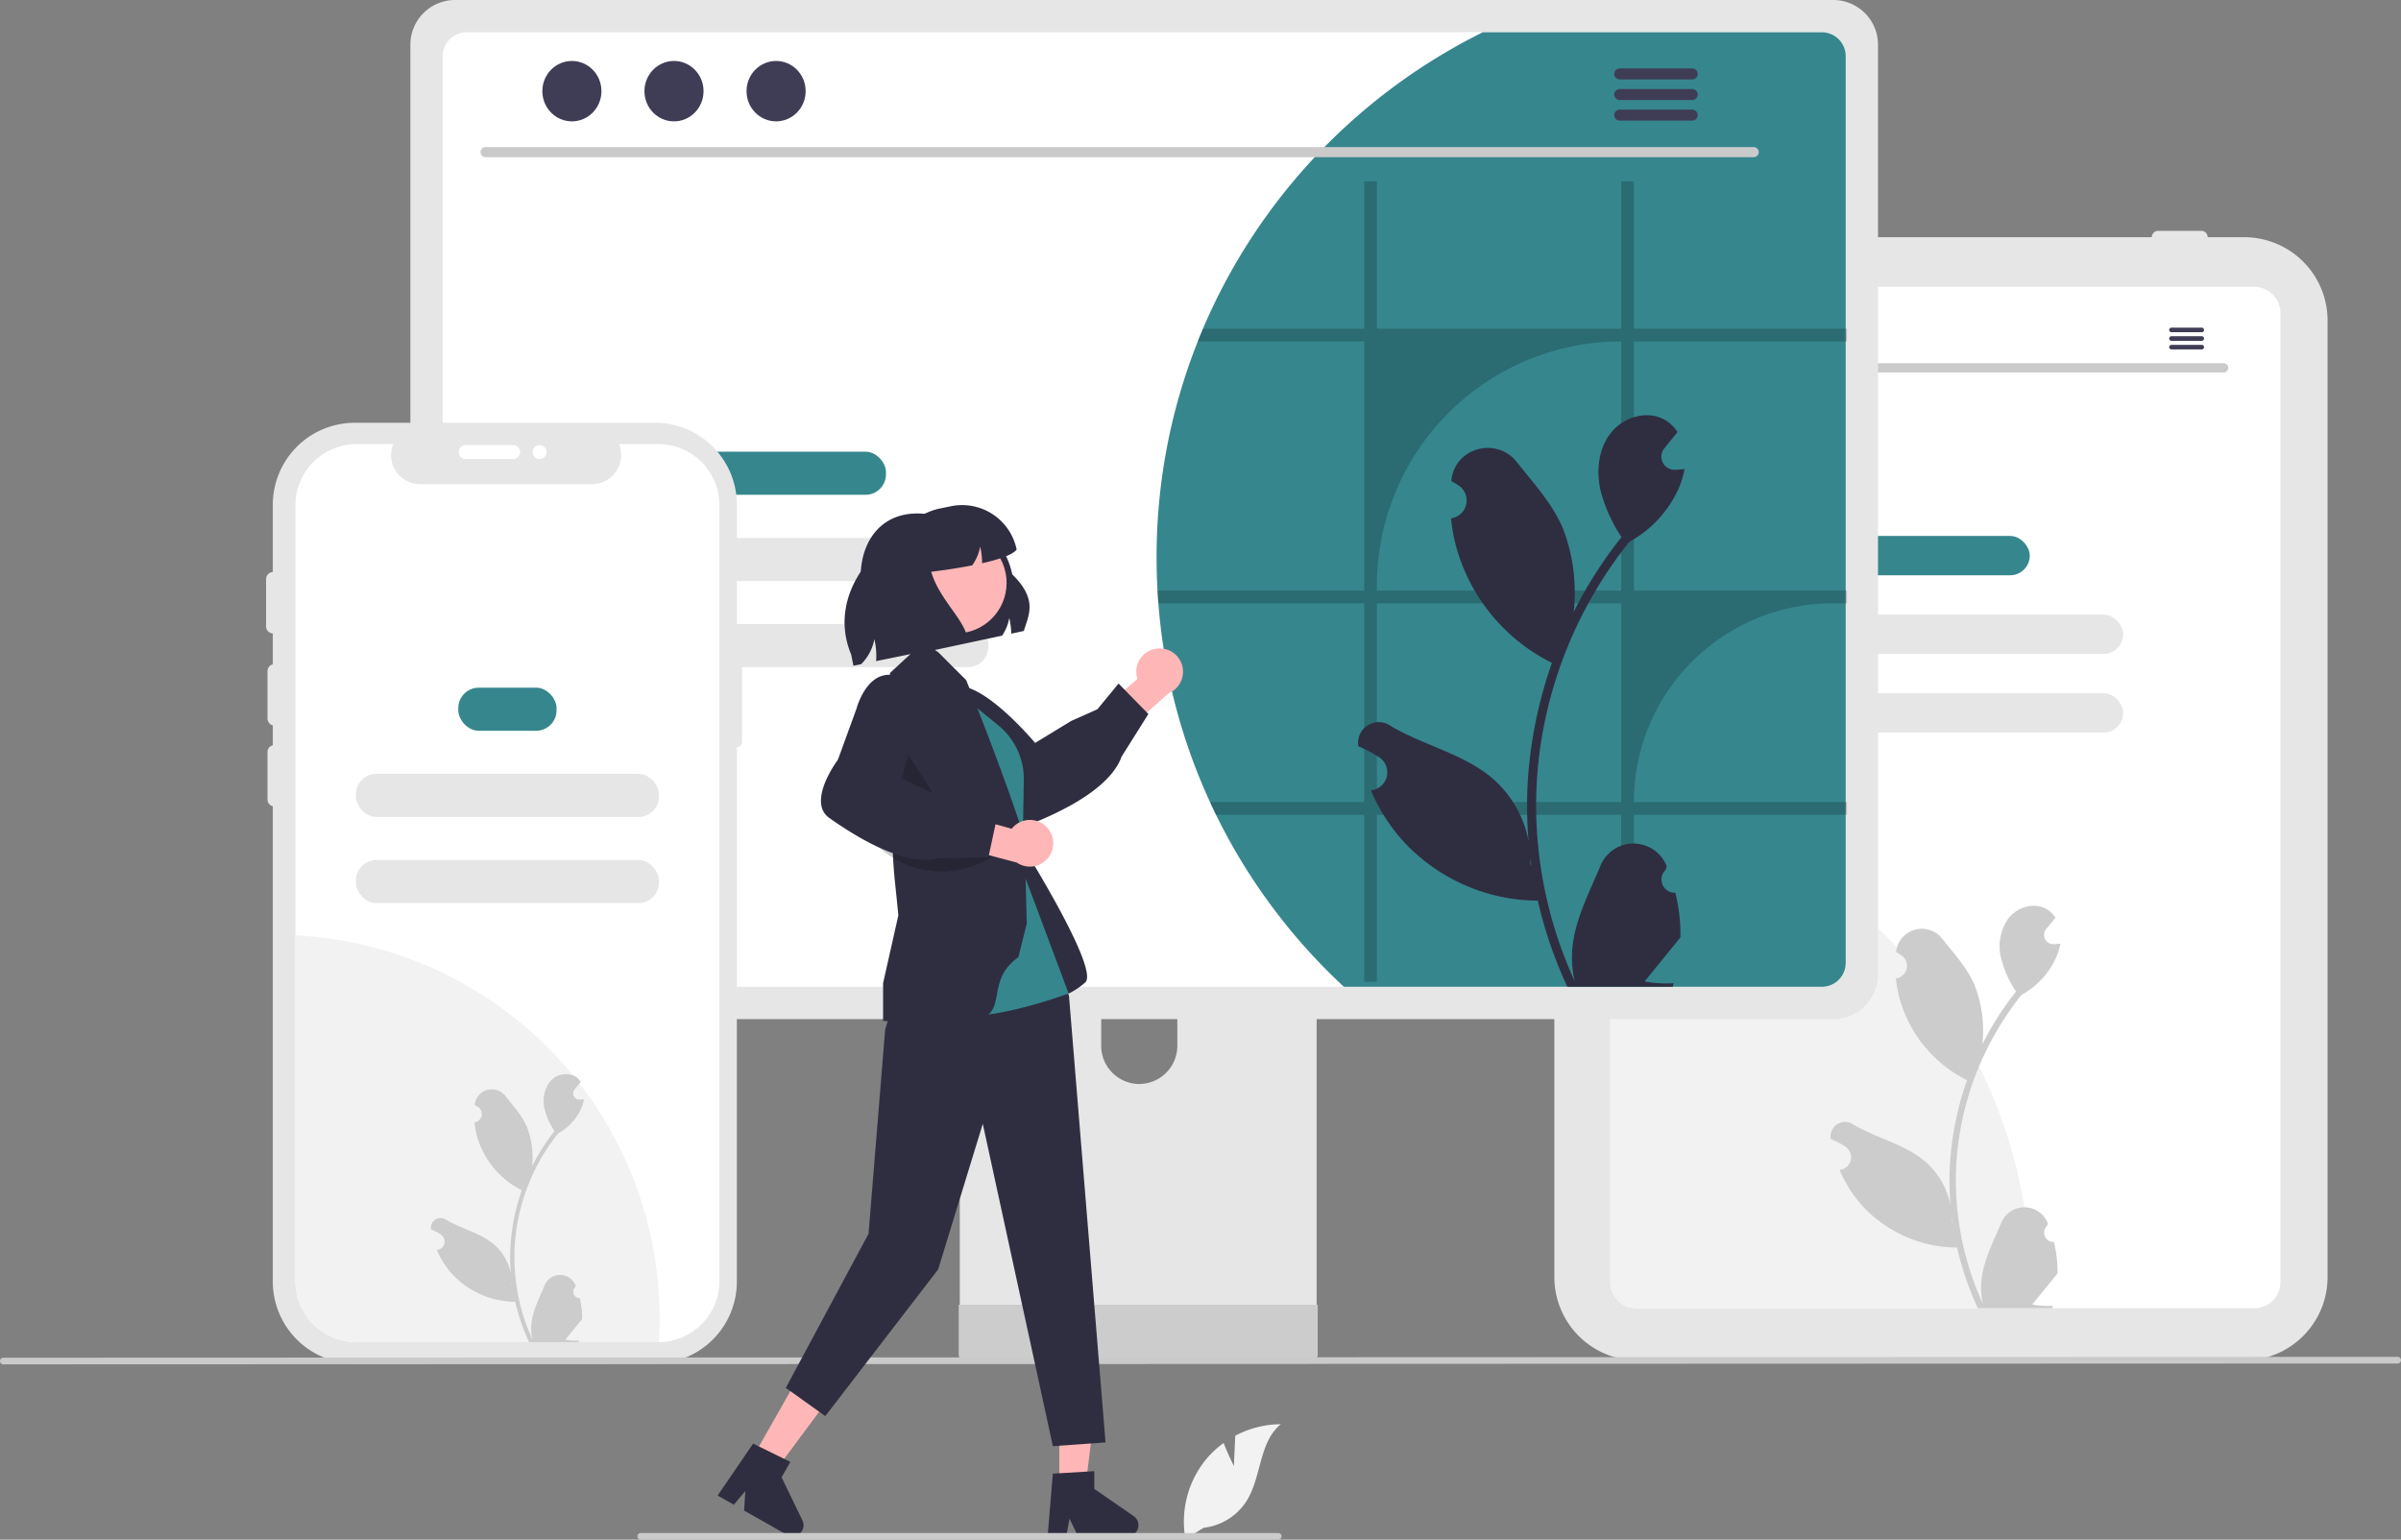 <svg id="undraw_web_devices_re_m8sc" xmlns="http://www.w3.org/2000/svg" width="509.873" height="327.064" viewBox="0 0 509.873 327.064">
  <rect x="0" y="0" width="509.873" height="327.064" fill="#808080" stroke="none"/>
  <path id="パス_1" data-name="パス 1" d="M873.282,497.728H744.441a17.7,17.7,0,0,1-17.68-17.68V276.815a17.7,17.7,0,0,1,17.68-17.68H873.282a17.7,17.7,0,0,1,17.68,17.68V480.048A17.7,17.7,0,0,1,873.282,497.728Z" transform="translate(-396.682 -208.745)" fill="#e6e6e6"/>
  <path id="パス_2" data-name="パス 2" d="M883.595,276.932H752.374a5.542,5.542,0,0,0-5.535,5.535V488.349a5.543,5.543,0,0,0,5.535,5.535H883.595a5.542,5.542,0,0,0,5.535-5.535V282.467a5.542,5.542,0,0,0-5.535-5.535Z" transform="translate(-404.859 -215.992)" fill="#fff"/>
  <path id="パス_3" data-name="パス 3" d="M761.9,258.206a1.354,1.354,0,0,1,1.353-1.353h9.2a1.353,1.353,0,0,1,0,2.705h-9.2a1.354,1.354,0,0,1-1.353-1.353Z" transform="translate(-410.991 -207.816)" fill="#e6e6e6"/>
  <path id="パス_4" data-name="パス 4" d="M787.454,258.206a1.354,1.354,0,0,1,1.353-1.353H798a1.353,1.353,0,1,1,0,2.705h-9.2a1.354,1.354,0,0,1-1.353-1.353Z" transform="translate(-421.397 -207.816)" fill="#e6e6e6"/>
  <path id="パス_5" data-name="パス 5" d="M940.785,258.206a1.354,1.354,0,0,1,1.353-1.353h9.2a1.353,1.353,0,0,1,0,2.705h-9.2A1.354,1.354,0,0,1,940.785,258.206Z" transform="translate(-483.836 -207.816)" fill="#e6e6e6"/>
  <path id="パス_6" data-name="パス 6" d="M836.169,563.688c0,1.423-.027,2.84-.092,4.242h-83.7a5.543,5.543,0,0,1-5.535-5.535V458.767A106.28,106.28,0,0,1,836.169,563.688Z" transform="translate(-404.859 -290.038)" fill="#f2f2f2"/>
  <rect id="長方形_3" data-name="長方形 3" width="36.361" height="8.354" rx="4.177" transform="translate(394.679 113.848)" fill="#36868e"/>
  <rect id="長方形_4" data-name="長方形 4" width="76.041" height="8.354" rx="4.177" transform="translate(374.839 130.555)" fill="#e6e6e6"/>
  <rect id="長方形_5" data-name="長方形 5" width="76.041" height="8.354" rx="4.177" transform="translate(374.839 147.263)" fill="#e6e6e6"/>
  <path id="パス_7" data-name="パス 7" d="M873.138,570.125a1.985,1.985,0,0,1-1.438-3.44l.136-.541-.054-.13a5.329,5.329,0,0,0-9.831.037c-1.608,3.872-3.655,7.752-4.159,11.846a15.764,15.764,0,0,0,.277,5.422,63.214,63.214,0,0,1-5.75-26.254,61.046,61.046,0,0,1,.378-6.806q.314-2.779.87-5.519a63.945,63.945,0,0,1,12.681-27.1,17.018,17.018,0,0,0,7.078-7.343,12.982,12.982,0,0,0,1.181-3.547c-.345.045-.695.073-1.039.1l-.328.017-.04,0a1.966,1.966,0,0,1-1.615-3.2l.447-.549c.226-.282.458-.559.683-.842a.961.961,0,0,0,.073-.085c.26-.322.52-.638.779-.96a5.684,5.684,0,0,0-1.864-1.8c-2.6-1.525-6.2-.469-8.077,1.887a10.276,10.276,0,0,0-1.587,8.6,22.788,22.788,0,0,0,3.152,7.027c-.141.181-.288.356-.429.537a64.361,64.361,0,0,0-6.717,10.642,26.753,26.753,0,0,0-1.6-12.427c-1.529-3.688-4.394-6.794-6.918-9.983a5.491,5.491,0,0,0-9.781,2.7q-.008.07-.015.141.562.317,1.1.673a2.692,2.692,0,0,1-1.085,4.9l-.055.009a26.794,26.794,0,0,0,.706,4,27.578,27.578,0,0,0,13.731,17.284c.22.113.435.226.655.333a65.69,65.69,0,0,0-3.536,16.64,62.287,62.287,0,0,0,.045,10.06l-.017-.119a16.463,16.463,0,0,0-5.62-9.506c-4.325-3.553-10.435-4.861-15.1-7.717a3.09,3.09,0,0,0-4.732,3.006l.019.125a18.106,18.106,0,0,1,2.028.977q.562.317,1.1.673a2.692,2.692,0,0,1-1.085,4.9l-.055.009-.113.017a26.807,26.807,0,0,0,4.931,7.721,27.6,27.6,0,0,0,20.018,8.783h.006a65.676,65.676,0,0,0,4.411,12.878h15.759c.057-.175.107-.356.158-.531a17.9,17.9,0,0,1-4.361-.26c1.169-1.435,2.338-2.881,3.508-4.315a.948.948,0,0,0,.073-.085c.593-.734,1.192-1.463,1.785-2.2h0a26.224,26.224,0,0,0-.768-6.681Zm-18.046-35.5.008-.011-.008.022ZM851.6,566.093l-.136-.3c.006-.22.006-.441,0-.667,0-.062-.011-.124-.011-.187.051.39.1.78.152,1.169Z" transform="translate(-436.971 -306.304)" fill="#ccc"/>
  <path id="パス_8" data-name="パス 8" d="M884.672,306.252H766.57a.978.978,0,1,1,0-1.955h118.1a.978.978,0,1,1,0,1.955Z" transform="translate(-412.495 -227.136)" fill="#cacaca"/>
  <ellipse id="楕円形_1" data-name="楕円形 1" cx="2.873" cy="2.937" rx="2.873" ry="2.937" transform="translate(357.503 68.462)" fill="#3f3d56"/>
  <ellipse id="楕円形_2" data-name="楕円形 2" cx="2.873" cy="2.937" rx="2.873" ry="2.937" transform="translate(367.427 68.462)" fill="#3f3d56"/>
  <ellipse id="楕円形_3" data-name="楕円形 3" cx="2.873" cy="2.937" rx="2.873" ry="2.937" transform="translate(377.351 68.462)" fill="#3f3d56"/>
  <path id="パス_9" data-name="パス 9" d="M953.936,291.535h-6.429a.487.487,0,1,0,0,.974h6.429a.487.487,0,0,0,0-.974Z" transform="translate(-486.375 -221.939)" fill="#3f3d56"/>
  <path id="パス_10" data-name="パス 10" d="M953.936,294.618h-6.429a.487.487,0,1,0,0,.974h6.429a.487.487,0,1,0,0-.974Z" transform="translate(-486.375 -223.194)" fill="#3f3d56"/>
  <path id="パス_11" data-name="パス 11" d="M953.936,297.7h-6.429a.487.487,0,1,0,0,.974h6.429a.487.487,0,1,0,0-.974Z" transform="translate(-486.375 -224.448)" fill="#3f3d56"/>
  <path id="パス_12" data-name="パス 12" d="M585.889,458.9H517.417a3.653,3.653,0,0,0-3.648,3.657V570.721h75.778V462.555a3.655,3.655,0,0,0-3.657-3.657Zm-34.006,61.459a8.123,8.123,0,0,1-8.086-8.085V499.795a8.085,8.085,0,0,1,16.171,0v12.476a8.123,8.123,0,0,1-8.085,8.085Z" transform="translate(-309.949 -290.091)" fill="#e6e6e6"/>
  <path id="パス_13" data-name="パス 13" d="M513.372,641.7v10.436a2.044,2.044,0,0,0,2.04,2.04H587.58a2.05,2.05,0,0,0,2.04-2.04V641.7Z" transform="translate(-309.787 -364.532)" fill="#ccc"/>
  <path id="パス_14" data-name="パス 14" d="M619.124,174.129H326.43a9.5,9.5,0,0,0-9.486,9.486V381.127a9.5,9.5,0,0,0,9.486,9.486H619.124a9.5,9.5,0,0,0,9.486-9.486V183.616A9.5,9.5,0,0,0,619.124,174.129Z" transform="translate(-229.799 -174.129)" fill="#e6e6e6"/>
  <path id="パス_15" data-name="パス 15" d="M621.392,185.688H333.587a5.084,5.084,0,0,0-5.073,5.084V383.387a5.082,5.082,0,0,0,5.073,5.073H621.392a5.082,5.082,0,0,0,5.073-5.073V190.772a5.084,5.084,0,0,0-5.073-5.084Z" transform="translate(-234.51 -178.836)" fill="#fff"/>
  <path id="パス_16" data-name="パス 16" d="M730.612,190.772V383.387a5.082,5.082,0,0,1-5.073,5.073H624.052a124.54,124.54,0,0,1-27.17-36.557q-.664-1.329-1.266-2.69a123.435,123.435,0,0,1-10.969-42.221c-.074-.9-.137-1.793-.179-2.7-.137-2.32-.2-4.672-.2-7.035a123.967,123.967,0,0,1,8.744-45.891c.348-.907.717-1.8,1.1-2.7a124.879,124.879,0,0,1,59.434-62.978h72A5.084,5.084,0,0,1,730.612,190.772Z" transform="translate(-338.657 -178.836)" fill="#36868e"/>
  <path id="パス_17" data-name="パス 17" d="M612.449,228.985h-269.3a1.071,1.071,0,1,1,0-2.142h269.3a1.071,1.071,0,1,1,0,2.142Z" transform="translate(-240.034 -195.595)" fill="#cacaca"/>
  <ellipse id="楕円形_4" data-name="楕円形 4" cx="6.276" cy="6.416" rx="6.276" ry="6.416" transform="translate(115.172 12.948)" fill="#3f3d56"/>
  <ellipse id="楕円形_5" data-name="楕円形 5" cx="6.276" cy="6.416" rx="6.276" ry="6.416" transform="translate(136.853 12.948)" fill="#3f3d56"/>
  <ellipse id="楕円形_6" data-name="楕円形 6" cx="6.276" cy="6.416" rx="6.276" ry="6.416" transform="translate(158.534 12.948)" fill="#3f3d56"/>
  <path id="パス_18" data-name="パス 18" d="M764.777,198.655h-15.4a1.166,1.166,0,1,0,0,2.333h15.4a1.166,1.166,0,1,0,0-2.333Z" transform="translate(-405.417 -184.116)" fill="#3f3d56"/>
  <path id="パス_19" data-name="パス 19" d="M764.777,206.039h-15.4a1.166,1.166,0,1,0,0,2.332h15.4a1.166,1.166,0,1,0,0-2.333Z" transform="translate(-405.417 -187.124)" fill="#3f3d56"/>
  <path id="パス_20" data-name="パス 20" d="M764.777,213.414h-15.4a1.166,1.166,0,1,0,0,2.333h15.4a1.166,1.166,0,1,0,0-2.332Z" transform="translate(-405.417 -190.127)" fill="#3f3d56"/>
  <rect id="長方形_6" data-name="長方形 6" width="42.803" height="9.153" rx="4.339" transform="translate(145.341 95.954)" fill="#36868e"/>
  <rect id="長方形_7" data-name="長方形 7" width="86.28" height="9.153" rx="4.339" transform="translate(123.603 114.26)" fill="#e6e6e6"/>
  <rect id="長方形_8" data-name="長方形 8" width="86.28" height="9.153" rx="4.339" transform="translate(123.603 132.566)" fill="#e6e6e6"/>
  <path id="パス_21" data-name="パス 21" d="M365.155,487.39a31.447,31.447,0,0,1-1.983,11.043H333.587a5.082,5.082,0,0,1-5.073-5.073V456.149a31.251,31.251,0,0,1,5-.4,31.641,31.641,0,0,1,31.642,31.644Z" transform="translate(-234.51 -288.809)" fill="#6c63ff"/>
  <path id="パス_22" data-name="パス 22" d="M731.014,273.132v-2.7H685.755V239.138h-2.69v31.294H631.194V239.138H628.5v31.294H594.246c-.38.9-.749,1.793-1.1,2.7H628.5v52.927h-43.9c.042.907.106,1.8.179,2.7H628.5V370.98H595.755q.6,1.361,1.266,2.69H628.5v35.492h2.69V373.669h51.872v35.492h2.69V373.669h45.259v-2.69H685.755a42.221,42.221,0,0,1,42.221-42.221h3.038v-2.7H685.755V273.132ZM683.065,370.98H631.194V328.759h51.872Zm0-44.921H631.194V325a51.872,51.872,0,0,1,51.872-51.872h0Z" transform="translate(-338.795 -200.602)" opacity="0.2"/>
  <path id="パス_23" data-name="パス 23" d="M723.822,424.372a2.819,2.819,0,0,1-2.043-4.885l.193-.768-.077-.184a7.569,7.569,0,0,0-13.962.052c-2.284,5.5-5.191,11.009-5.907,16.824a22.393,22.393,0,0,0,.393,7.7,89.773,89.773,0,0,1-8.166-37.286,86.62,86.62,0,0,1,.538-9.666q.445-3.947,1.235-7.838a90.815,90.815,0,0,1,18.009-38.489A24.168,24.168,0,0,0,724.088,339.4a18.433,18.433,0,0,0,1.677-5.038c-.489.064-.987.1-1.476.136l-.465.024-.057,0a2.792,2.792,0,0,1-2.293-4.549l.634-.78c.321-.4.65-.794.971-1.2a1.387,1.387,0,0,0,.1-.12c.369-.457.738-.906,1.107-1.364a8.075,8.075,0,0,0-2.647-2.559c-3.7-2.166-8.8-.666-11.471,2.679s-3.185,8.038-2.254,12.217a32.361,32.361,0,0,0,4.476,9.979c-.2.257-.409.505-.61.762a91.406,91.406,0,0,0-9.54,15.114,38,38,0,0,0-2.268-17.648c-2.171-5.238-6.241-9.649-9.825-14.178-4.3-5.439-13.132-3.065-13.891,3.829q-.011.1-.021.2.8.45,1.563.956a3.823,3.823,0,0,1-1.541,6.957l-.078.012a38.044,38.044,0,0,0,1,5.688,39.167,39.167,0,0,0,19.5,24.547c.313.16.618.321.931.473a93.29,93.29,0,0,0-5.022,23.633,88.479,88.479,0,0,0,.064,14.287l-.024-.168a23.382,23.382,0,0,0-7.982-13.5c-6.142-5.046-14.821-6.9-21.447-10.96a4.388,4.388,0,0,0-6.721,4.269q.013.089.027.177a25.691,25.691,0,0,1,2.88,1.388q.8.451,1.563.956a3.823,3.823,0,0,1-1.541,6.958l-.078.012-.16.024a38.071,38.071,0,0,0,7,10.966,39.2,39.2,0,0,0,28.43,12.474h.008a93.262,93.262,0,0,0,6.265,18.29h22.381c.08-.249.152-.505.225-.754a25.428,25.428,0,0,1-6.193-.369c1.661-2.038,3.321-4.091,4.982-6.129a1.386,1.386,0,0,0,.1-.12c.842-1.043,1.693-2.078,2.535-3.12h0a37.243,37.243,0,0,0-1.091-9.489Zm-25.63-50.418.012-.016-.012.032Zm-4.957,44.69-.193-.433c.008-.313.008-.626,0-.947,0-.088-.016-.177-.016-.265.072.553.136,1.107.217,1.661Z" transform="translate(-368.043 -234.731)" fill="#2f2e41"/>
  <path id="パス_24" data-name="パス 24" d="M366.214,373.118h0v-30.08A17.409,17.409,0,0,0,348.8,325.629H285.076a17.41,17.41,0,0,0-17.409,17.409V508.059a17.409,17.409,0,0,0,17.409,17.409H348.8a17.409,17.409,0,0,0,17.409-17.409V394.53h0a1.1,1.1,0,0,0,1.1-1.1V374.216a1.1,1.1,0,0,0-1.1-1.1Z" transform="translate(-209.732 -235.822)" fill="#e6e6e6"/>
  <path id="パス_25" data-name="パス 25" d="M365.809,346.269V511.052a12.993,12.993,0,0,1-12.859,12.994,1.153,1.153,0,0,1-.141.006H288.77a13,13,0,0,1-13-13V346.269a13,13,0,0,1,13-13h7.773a6.181,6.181,0,0,0,5.72,8.512h36.51a6.186,6.186,0,0,0,5.714-8.512h8.323a13,13,0,0,1,13,13Z" transform="translate(-213.032 -238.934)" fill="#fff"/>
  <path id="パス_26" data-name="パス 26" d="M353.111,590.647q0,2.561-.16,5.08a1.13,1.13,0,0,1-.142.006H288.77a13,13,0,0,1-13-13V509.3A81.442,81.442,0,0,1,353.111,590.647Z" transform="translate(-213.032 -310.616)" fill="#f2f2f2"/>
  <path id="パス_27" data-name="パス 27" d="M267.243,425.17a1.484,1.484,0,0,1-1.482-1.482V413.611a1.482,1.482,0,0,1,2.964,0v10.077A1.484,1.484,0,0,1,267.243,425.17Z" transform="translate(-208.956 -271.046)" fill="#e6e6e6"/>
  <rect id="長方形_9" data-name="長方形 9" width="20.87" height="9.153" rx="4.339" transform="translate(97.322 146.078)" fill="#36868e"/>
  <rect id="長方形_10" data-name="長方形 10" width="64.347" height="9.153" rx="4.339" transform="translate(75.584 164.383)" fill="#e6e6e6"/>
  <rect id="長方形_11" data-name="長方形 11" width="64.347" height="9.153" rx="4.339" transform="translate(75.584 182.689)" fill="#e6e6e6"/>
  <path id="パス_28" data-name="パス 28" d="M355.9,606.595a1.323,1.323,0,0,1-.959-2.292l.091-.36-.036-.086a3.552,3.552,0,0,0-6.552.024c-1.072,2.581-2.436,5.166-2.772,7.9a10.51,10.51,0,0,0,.184,3.614,42.128,42.128,0,0,1-3.832-17.5,40.654,40.654,0,0,1,.252-4.536q.209-1.852.58-3.678a42.616,42.616,0,0,1,8.451-18.062,11.341,11.341,0,0,0,4.717-4.894,8.646,8.646,0,0,0,.787-2.364c-.23.03-.463.049-.693.064l-.218.011h-.027A1.31,1.31,0,0,1,354.8,562.3l.3-.366c.151-.188.3-.373.455-.561a.65.65,0,0,0,.049-.057c.173-.215.346-.425.52-.64a3.788,3.788,0,0,0-1.242-1.2,4.368,4.368,0,0,0-5.383,1.257,6.848,6.848,0,0,0-1.058,5.733,15.185,15.185,0,0,0,2.1,4.683c-.094.12-.192.237-.286.358a42.884,42.884,0,0,0-4.477,7.092,17.83,17.83,0,0,0-1.065-8.282c-1.019-2.458-2.929-4.528-4.61-6.653a3.66,3.66,0,0,0-6.518,1.8l-.01.094q.375.211.734.449a1.794,1.794,0,0,1-.723,3.265l-.037.006a17.849,17.849,0,0,0,.471,2.669,18.38,18.38,0,0,0,9.151,11.519c.147.075.29.151.437.222a43.78,43.78,0,0,0-2.357,11.09,41.528,41.528,0,0,0,.03,6.7l-.011-.079a10.973,10.973,0,0,0-3.746-6.336c-2.882-2.368-6.955-3.24-10.065-5.143a2.059,2.059,0,0,0-3.154,2l.013.083a12.051,12.051,0,0,1,1.351.651q.375.211.734.449a1.794,1.794,0,0,1-.723,3.265l-.037.006-.075.011a17.865,17.865,0,0,0,3.286,5.146,18.4,18.4,0,0,0,13.341,5.854h0a43.769,43.769,0,0,0,2.94,8.583h10.5c.038-.117.072-.237.105-.354a11.936,11.936,0,0,1-2.906-.173c.779-.956,1.558-1.92,2.338-2.876a.672.672,0,0,0,.049-.056c.4-.49.794-.975,1.19-1.464h0a17.482,17.482,0,0,0-.512-4.453Zm-12.027-23.659.006-.007-.006.015Zm-2.326,20.972-.09-.2c0-.147,0-.294,0-.444,0-.041-.008-.083-.008-.124.034.26.064.519.1.779Z" transform="translate(-232.788 -330.855)" fill="#ccc"/>
  <path id="パス_29" data-name="パス 29" d="M266.742,392.17a1.484,1.484,0,0,1-1.482-1.482V380.611a1.482,1.482,0,1,1,2.964,0v10.077A1.484,1.484,0,0,1,266.742,392.17Z" transform="translate(-208.753 -257.608)" fill="#e6e6e6"/>
  <path id="パス_30" data-name="パス 30" d="M334.261,335.111a1.484,1.484,0,0,1,1.482-1.482H345.82a1.482,1.482,0,0,1,0,2.964H335.742A1.484,1.484,0,0,1,334.261,335.111Z" transform="translate(-236.85 -239.08)" fill="#fff"/>
  <path id="パス_31" data-name="パス 31" d="M267.243,454.17a1.484,1.484,0,0,1-1.482-1.482V442.611a1.482,1.482,0,0,1,2.964,0v10.077a1.484,1.484,0,0,1-1.482,1.482Z" transform="translate(-208.956 -282.856)" fill="#e6e6e6"/>
  <circle id="楕円形_7" data-name="楕円形 7" cx="1.482" cy="1.482" r="1.482" transform="translate(113.119 94.549)" fill="#fff"/>
  <path id="パス_32" data-name="パス 32" d="M679.1,661.772l-508.462.182a.706.706,0,0,1,0-1.412l508.462-.182a.706.706,0,0,1,0,1.412Z" transform="translate(-169.934 -372.13)" fill="#cacaca"/>
  <path id="パス_33" data-name="パス 33" d="M512.9,382.981l-2.674.573a15.4,15.4,0,0,0-.416-3.321,9.971,9.971,0,0,1-1.506,3.731l-15.339,3.276L478.235,371.7c-.023-7.771,4.293-13.676,12.03-13.676.466,0,.95.022,1.438.067a16.363,16.363,0,0,1,18.733,12.861C515.919,376.351,513.93,379.525,512.9,382.981Z" transform="translate(-295.479 -248.949)" fill="#2f2e41"/>
  <path id="パス_34" data-name="パス 34" d="M379.494,517.968h5.564l2.647-21.462h-8.212Z" transform="translate(-154.535 -202.185)" fill="#ffb6b6"/>
  <path id="パス_35" data-name="パス 35" d="M546.34,701.849l8.8-.525v3.768l8.362,5.775a2.354,2.354,0,0,1-1.338,4.291H551.688l-1.8-3.728-.7,3.728h-3.948Z" transform="translate(-322.761 -388.811)" fill="#2f2e41"/>
  <path id="パス_36" data-name="パス 36" d="M269.531,509.671l4.84,2.746,12.893-17.36-7.142-4.052Z" transform="translate(-109.757 -199.944)" fill="#ffb6b6"/>
  <path id="パス_37" data-name="パス 37" d="M434.551,691.448l7.909,3.884-1.86,3.277,4.423,9.15a2.354,2.354,0,0,1-3.281,3.072l-9.108-5.167.27-4.133-2.452,2.894-3.434-1.948Z" transform="translate(-274.623 -384.789)" fill="#2f2e41"/>
  <path id="パス_38" data-name="パス 38" d="M575.547,406.54a4.928,4.928,0,0,0-3.972,6.428l-8.514,7.369,3.216,6.266,11.878-10.576a4.954,4.954,0,0,0-2.608-9.488Z" transform="translate(-330.021 -268.747)" fill="#ffb6b6"/>
  <path id="パス_39" data-name="パス 39" d="M543.63,437.006c-2.84,4.3-9.205,8.456-18.652,12.139a4.054,4.054,0,0,1-3.259-.107c-3.565-1.622-5.85-7.654-6.064-8.239l-6.9-9.314c-.122-.136-3.351-3.8-2.982-7.4a5.262,5.262,0,0,1,2.266-3.771c5.227-3.875,16.941,9.582,18.461,11.372l7.645-4.658,5.571-2.485,4.5-5.472,6.332,6.474-5.695,9.06A10.916,10.916,0,0,1,543.63,437.006Z" transform="translate(-306.679 -273.871)" fill="#2f2e41"/>
  <path id="パス_40" data-name="パス 40" d="M533.148,477.169s16.36,26.059,13.4,29.023a15.823,15.823,0,0,1-7.576,3.742l-10.207-13.227Z" transform="translate(-316.054 -297.531)" fill="#2f2e41"/>
  <path id="パス_41" data-name="パス 41" d="M511.76,417.129l7.711,5.216a19.889,19.889,0,0,1,7.749,22.69l-2.171,6.6Z" transform="translate(-309.131 -273.083)" fill="#2f2e41"/>
  <path id="パス_42" data-name="パス 42" d="M303.629,342.085l-1.031,3.591-3.518,43.3-17.574,32.751,8.387,5.991,23.965-31.154,9.479-30.933,14.885,68.478,11.183-.8-7.767-94.943L326.9,311.639Z" transform="translate(-114.634 -126.904)" fill="#2f2e41"/>
  <path id="パス_43" data-name="パス 43" d="M505.761,419.342l10.731,8.77a14.615,14.615,0,0,1,4.852,7.471h0a14.61,14.61,0,0,1,.513,4.091l-.32,19.045,9.839,26.3S504.7,495.092,501.145,486.2,505.761,419.342,505.761,419.342Z" transform="translate(-304.443 -273.984)" fill="#36868e"/>
  <path id="パス_44" data-name="パス 44" d="M503.289,484.695c-13.326,0-16.574.1-16.784.058l-.211-.043V476.7l3.241-14.4c-.379-4.47-1.266-10.365-1.186-15.412.29-18.243-.606-36.063-.606-36.063l7.053-6.51,3.2,2.085,5.943,5.943c6.909,17,12.391,33.008,12.425,34.037l.434,17.7-1.778,7.113C506.979,476.866,514.33,484.695,503.289,484.695Z" transform="translate(-298.761 -267.862)" fill="#2f2e41"/>
  <path id="パス_45" data-name="パス 45" d="M322.733,267.973l-1.62,10.112,10.967,4.524Z" transform="translate(-130.762 -109.123)" opacity="0.2"/>
  <circle id="楕円形_8" data-name="楕円形 8" cx="10.738" cy="10.738" r="10.738" transform="translate(192.282 113.075)" fill="#ffb6b6"/>
  <path id="パス_46" data-name="パス 46" d="M482.067,474.9h0a19.723,19.723,0,0,0,23.676,4.785l2.337-1.157Z" transform="translate(-297.039 -296.609)" opacity="0.2"/>
  <path id="パス_47" data-name="パス 47" d="M530.088,468.8a4.928,4.928,0,0,0-7.552.228l-10.841-3.044-3.456,6.137,15.371,4.083a4.954,4.954,0,0,0,6.48-7.4Z" transform="translate(-307.696 -292.977)" fill="#ffb6b6"/>
  <path id="パス_48" data-name="パス 48" d="M486.216,455.228c-5.154,0-12.129-3.022-20.408-8.875a4.054,4.054,0,0,1-1.707-2.778c-.611-3.869,3.163-9.1,3.533-9.6l3.967-10.895c.046-.177,1.324-4.891,4.534-6.568a5.262,5.262,0,0,1,4.4-.187c6.114,2.226,1.34,19.417.684,21.672l8.1,3.813,5.144,3.279,7.044.737-1.913,8.851-10.7.241A10.92,10.92,0,0,1,486.216,455.228Z" transform="translate(-289.696 -272.595)" fill="#2f2e41"/>
  <path id="パス_49" data-name="パス 49" d="M509.036,364.587c-.86,1.118-3.821,2.107-7.338,2.9.006-.073.006-.146.006-.219a15.4,15.4,0,0,0-.416-3.321,9.971,9.971,0,0,1-1.506,3.731c-.056.084-.112.169-.174.253-3.017.6-6.209,1.056-8.709,1.365,1.719,6.192,8.31,11.271,7.6,15.036l-19.312,3.944a15.141,15.141,0,0,0-.371-4.664,10.038,10.038,0,0,1-2.8,5.31l-1.641.337-.489-2.41c-4.237-10.175,1.669-20.593,11.344-25.981a11.761,11.761,0,0,1,7.45-5l2.41-.494a11.817,11.817,0,0,1,13.946,9.209Z" transform="translate(-293.141 -247.838)" fill="#2f2e41"/>
  <path id="パス_50" data-name="パス 50" d="M604.666,693.373l.286-6.421a20.735,20.735,0,0,1,9.673-2.449c-4.646,3.8-4.065,11.12-7.215,16.227a12.474,12.474,0,0,1-9.147,5.764l-3.888,2.38a20.9,20.9,0,0,1,4.406-16.938,20.192,20.192,0,0,1,3.711-3.448C603.422,690.945,604.666,693.373,604.666,693.373Z" transform="translate(-342.639 -381.961)" fill="#f2f2f2"/>
  <path id="パス_51" data-name="パス 51" d="M534.376,724.9H398.994a.706.706,0,1,1,0-1.412H534.376a.706.706,0,0,1,0,1.412Z" transform="translate(-262.923 -397.837)" fill="#cacaca"/>
</svg>
